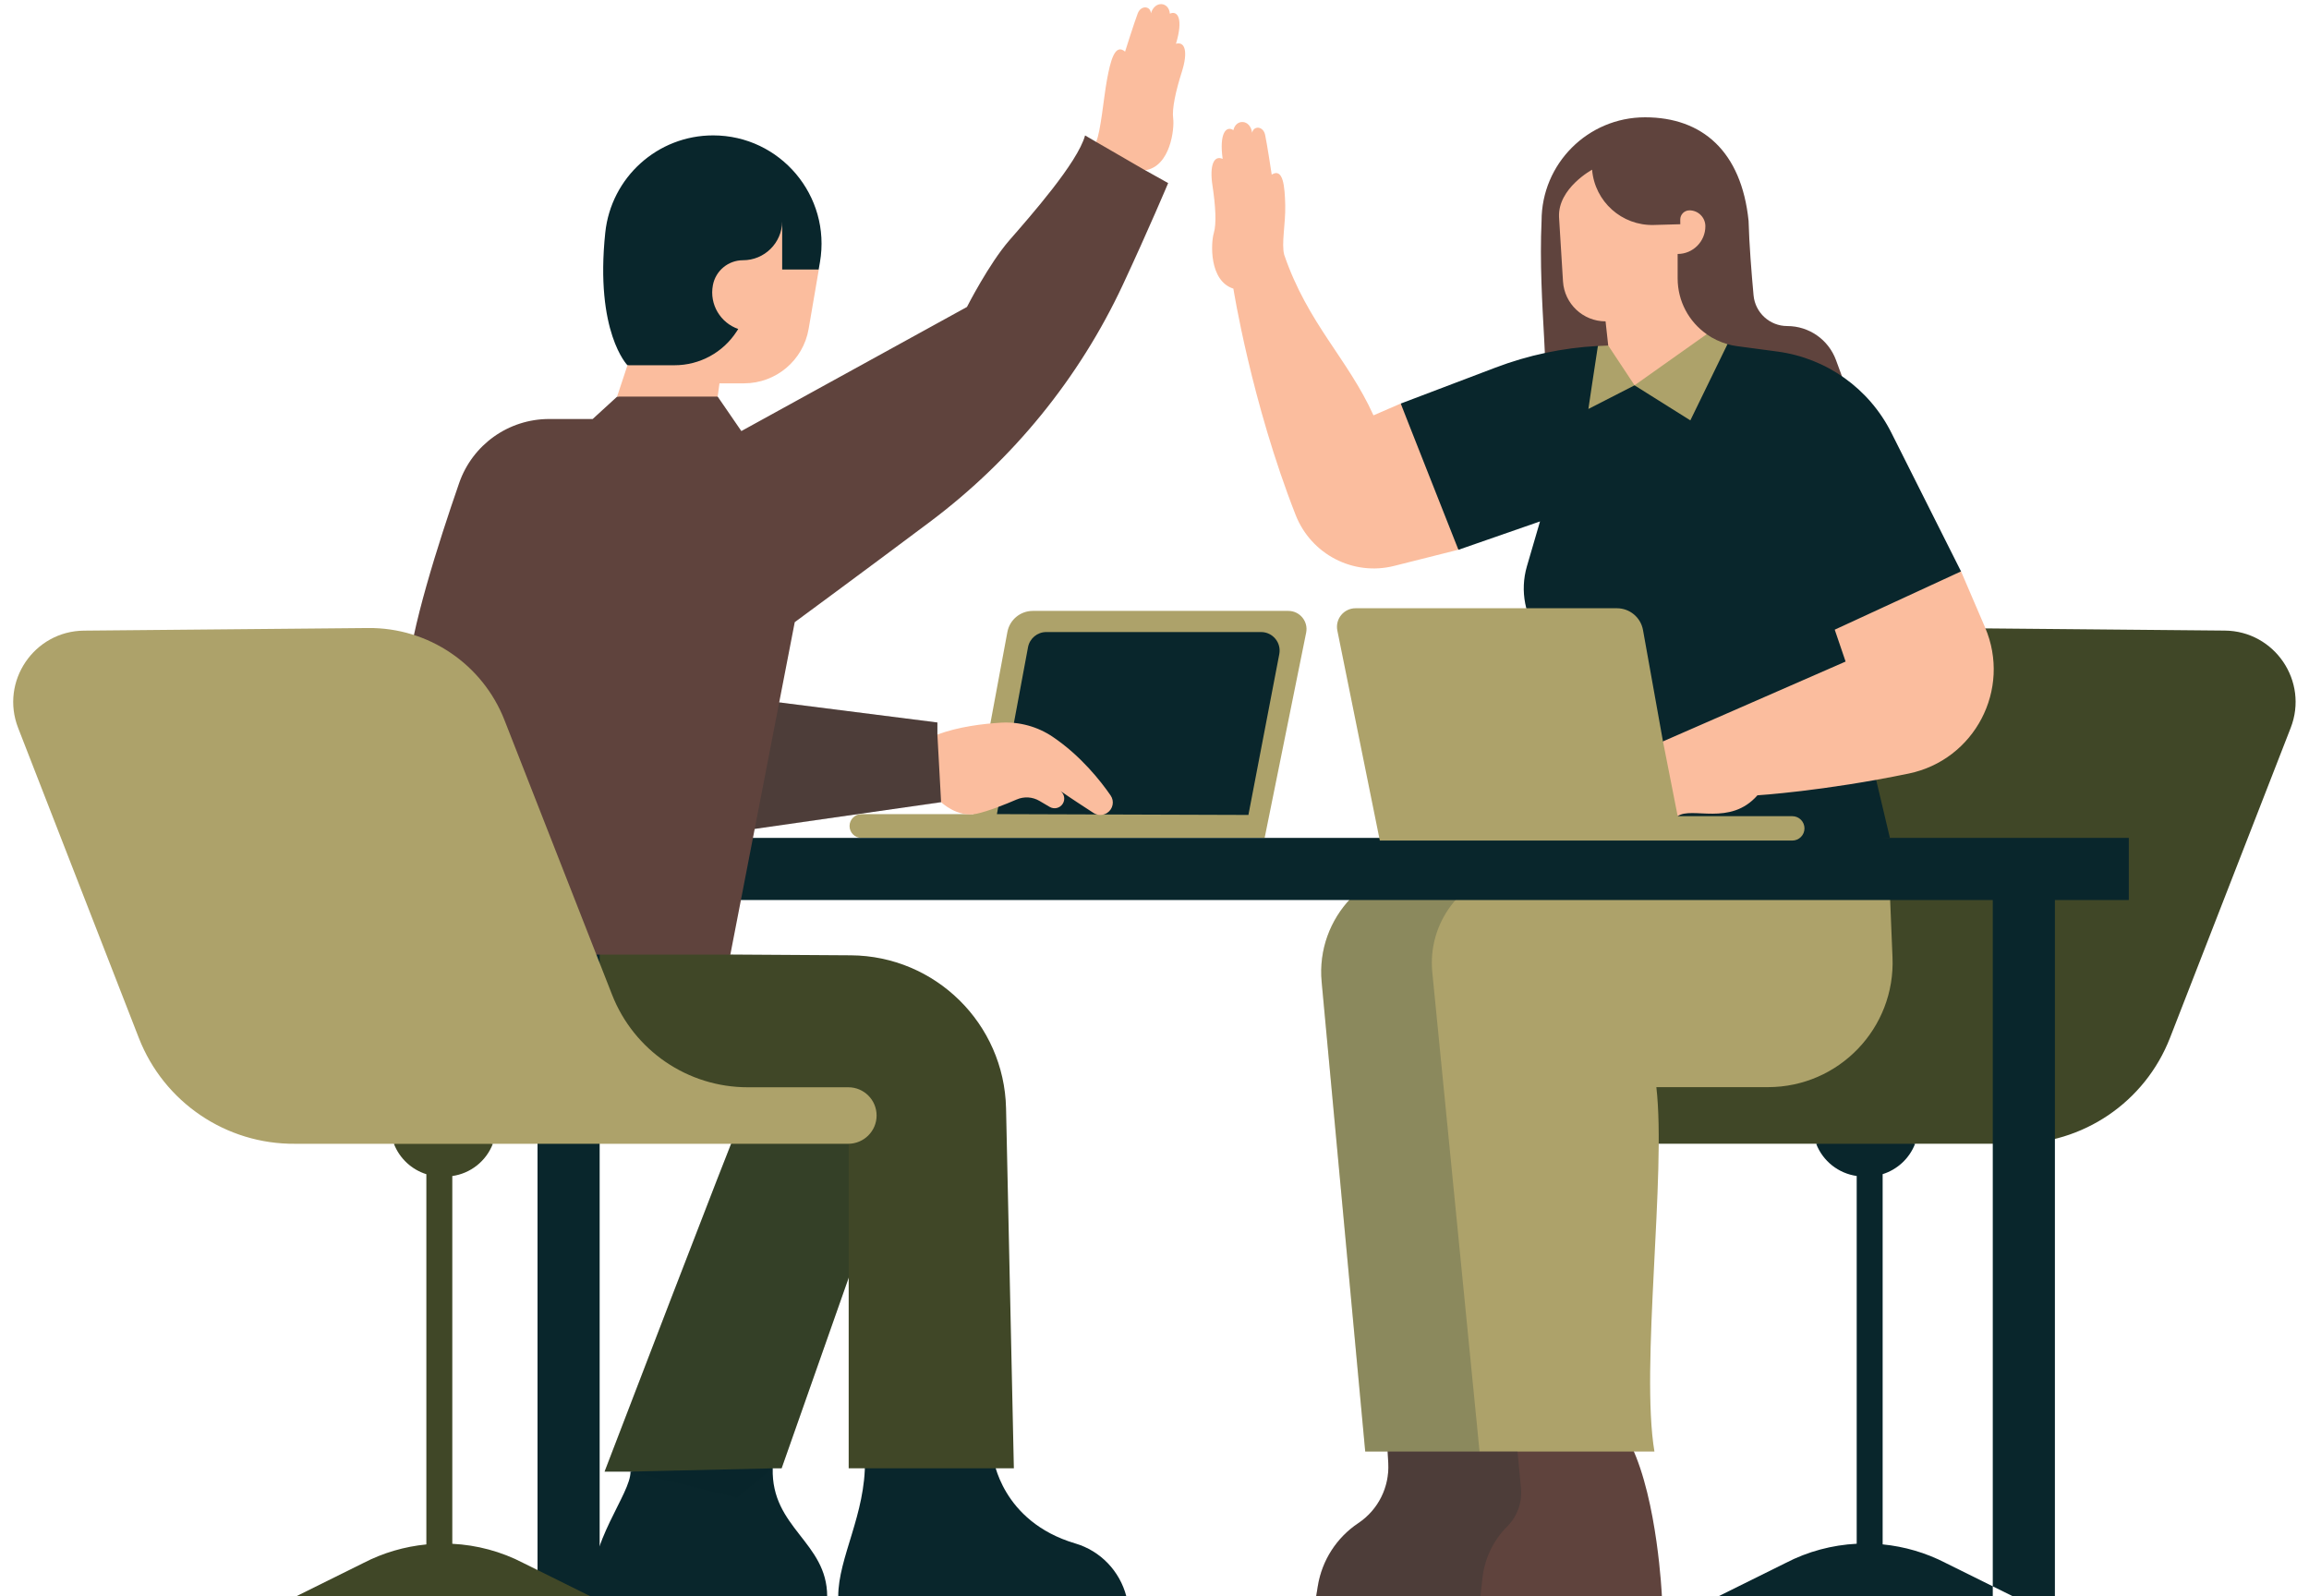 <?xml version="1.0" encoding="UTF-8"?>
<!DOCTYPE svg PUBLIC '-//W3C//DTD SVG 1.0//EN'
          'http://www.w3.org/TR/2001/REC-SVG-20010904/DTD/svg10.dtd'>
<svg height="349.5" preserveAspectRatio="xMidYMid meet" version="1.0" viewBox="-2.9 -0.9 505.5 349.5" width="505.5" xmlns="http://www.w3.org/2000/svg" xmlns:xlink="http://www.w3.org/1999/xlink" zoomAndPan="magnify"
><g id="change1_1"
  ><path d="M158.51,327.01l-23.37-5.74h-5.68c0,0,28.88-75.39,29.4-75.91l22.77-1.04l5.93,21.27l-19.34,54.95h-1.95 L158.51,327.01z" fill="#404727"
  /></g
  ><g id="change2_1"
  ><path d="M354.23,315.62c5.77,12.02,6.7,32.9,6.7,32.9h-75.68l0.36-2.23c0.92-5.61,4.13-10.59,8.86-13.74l0,0 c4.35-2.9,6.84-7.88,6.56-13.1l-0.34-6.12C300.69,313.34,348.46,303.6,354.23,315.62z M202.32,159.91v-2.64l-36.94-4.69l-6.87,28.53 l44.63-6.4l4.75-6.98L202.32,159.91z" fill="#5F433D"
  /></g
  ><g id="change3_1"
  ><path d="M178.19,348.59h-51.77c-0.44-12.12,8.72-22.3,8.72-27.32l31.13-0.72 C165.91,333.64,178.19,336.67,178.19,348.59z M243.69,348.59L243.69,348.59c-1.44-5.55-5.67-9.97-11.17-11.59 c-16.26-4.81-17.95-18.7-17.95-18.7s-28.28-11.27-28.11,0.53c0.17,11.8-5.85,21.23-5.85,29.77H243.69z" fill="#09262C"
  /></g
  ><g id="change3_2"
  ><path d="M207.88,167.73l-4.75,6.98l-44.62,6.4l6.87-28.53l36.94,4.69v2.64L207.88,167.73z M158.85,245.36c-0.52,0.52-29.4,75.91-29.4,75.91h5.68l23.37,5.74l7.76-6.46h1.95l19.34-54.95l-5.93-21.27L158.85,245.36z" fill="#09262C" opacity=".2"
  /></g
  ><g id="change1_2"
  ><path d="M217.35,241.72l1.71,78.82H182.9v-74.88l-61.89-6.14l-4.78-34.49l31.66-6.61l9.1,9.65l26.37,0.17 C201.88,208.36,216.94,223.2,217.35,241.72z M310.68,243.31c0,3.41,2.77,6.18,6.18,6.18h77.95l7.99,5.38l13.54-5.38h21.6 c15.12,0.14,28.75-9.09,34.23-23.18l26.42-67.86c3.97-10.19-3.49-21.2-14.42-21.3l-62.22-0.57c-13.16-0.12-25.03,7.9-29.83,20.15 l-23.56,60.13c-4.79,12.22-16.57,20.26-29.7,20.26h-22.02C313.45,237.13,310.68,239.89,310.68,243.31L310.68,243.31z" fill="#404727"
  /></g
  ><g id="change4_1"
  ><path d="M217.64,137.47c0.5-2.69,2.84-4.63,5.58-4.63h55.93c2.51,0,4.4,2.3,3.9,4.77l-9.09,44.94h-88.26 c-1.44,0-2.61-1.17-2.61-2.61l0,0c0-1.44,1.17-2.61,2.61-2.61h24.52L217.64,137.47z M411.42,208.71l-0.78-18.98l-72.14,0.43 c-0.15-0.22-14.01-0.92-27.72-1.57c-14.17-0.67-25.65,11.35-24.34,25.48l9.54,102.81h63.32c-3.1-18.48,2.63-60.9,0.42-79.78h24.45 C399.68,237.09,412.06,224.19,411.42,208.71z" fill="#ADA26A"
  /></g
  ><g id="change3_3"
  ><path d="M330.08,324.89c0.3,3.1-0.8,6.17-3,8.37c-3.05,3.05-4.97,7.05-5.44,11.34l-0.43,3.92h-35.96 l0.36-2.23c0.92-5.61,4.13-10.59,8.86-13.74c4.35-2.9,6.84-7.88,6.56-13.1l-0.14-2.58h-4.89l-9.54-102.81 c-1.31-14.12,10.17-26.14,24.34-25.48c5.87,0.28,11.76,0.56,16.6,0.82c-10.26,2.04-17.82,11.6-16.73,22.59l10.34,104.87h8.31 L330.08,324.89z M348.86,190.1l-0.79,0l0.82,0.06C348.88,190.14,348.87,190.12,348.86,190.1z" fill="#09262C" opacity=".2"
  /></g
  ><g id="change3_4"
  ><path d="M403.58,337.06v-80.51c-3.97-0.56-7.39-3.22-8.87-7.04v0h21.65l0,0c-1.25,3.23-3.9,5.64-7.1,6.64v81.05 c4.76,0.47,9.46,1.82,13.83,4.09l14.71,7.29h-64.52l14.71-7.29C392.88,338.74,398.21,337.34,403.58,337.06z M109.43,182.54v13.6 h5.35v152.4h13.6v-152.4h304.99v152.4h13.6v-152.4h16.18v-13.6H109.43z" fill="#09262C"
  /></g
  ><g id="change2_2"
  ><path d="M388.23,97.4c0,0-55.94-12.4-53.64-12.4c2.3,0-0.83-19.59,0-37.56c0-12.51,10.14-22.66,22.66-22.66 s21.09,7.45,22.66,22.66c0.13,5.07,0.65,11.52,1.09,16.31c0.35,3.81,3.55,6.73,7.38,6.73l0,0c4.76,0,9.01,2.97,10.66,7.43l3.27,8.89 L388.23,97.4z M171.09,135.31c-0.29,0.2,14.82-10.89,29.6-21.97c18.14-13.6,32.69-31.44,42.27-51.98 c5.61-12.03,9.88-22.18,9.88-22.18l-5.01-2.8l0.39-7.63l-11.13,1.42l-2.44-1.42c-1.63,5.99-12.1,17.81-16.57,22.95 c-4.48,5.14-9.29,14.6-9.29,14.6L159.4,93.47l-5.18-7.54c0,0-3.81-3.12-4.1-3.16c-0.29-0.04-17.91,3.16-17.91,3.16l-5.36,4.9h-9.54 c-8.88,0-16.78,5.63-19.69,14.02c-4.57,13.19-10.69,32.38-11.35,42.53c-1.07,16.42,39.51,60.7,39.51,60.7h31.21L171.09,135.31z" fill="#5F433D"
  /></g
  ><g id="change3_5"
  ><path d="M215.35,177.33l6.81-36.54c0.36-1.92,2.04-3.32,3.99-3.32h47.03c2.55,0,4.47,2.32,3.99,4.83l-6.76,35.21 L215.35,177.33z M316.4,119.46c1.02-0.34,17.85-6.21,17.85-6.21l-2.87,9.83c-1.56,5.36-0.44,11.14,3.03,15.52l9.9,12.52l16.86,35.73 l49.68-4.31l-5.66-23.9l21.23-34.45l-15.26-30.37c-4.86-9.67-14.18-16.31-24.9-17.75c-2.58-0.35-4.4-0.59-4.4-0.59 c-1.53-0.2-3.04-0.4-4.5-0.6c-0.71-0.09-1.4-0.24-2.07-0.43c-1.66-0.47-4.69,1.73-6.06,0.77l-14.68,4.48l-5.4-2.29 c-0.75,0.02-1.5-2.61-2.25-2.57c-7.67,0.41-15.23,2.01-22.41,4.74l-20.73,7.87C296.98,107.01,316.4,119.46,316.4,119.46z M176.33,58.1l0.28-1.61c2.49-14.5-8.68-27.75-23.39-27.75h0c-12.16,0-22.33,9.19-23.61,21.28c-2.3,21.8,4.86,29.05,4.86,29.05 l10.83,3.95l10.88-4.29L176.33,58.1z" fill="#09262C"
  /></g
  ><g id="change4_2"
  ><path d="M367.16,91.13l-12.22-7.67l-10.1,5.17c0,0,1.34-9.1,2.08-13.78c0.75-0.04,1.5-0.08,2.24-0.1l21.56-2.48 c1.37,0.96,2.91,1.7,4.57,2.17L367.16,91.13z M356.79,137c-0.51-2.75-2.91-4.74-5.7-4.74h-57.22c-2.57,0-4.5,2.36-3.99,4.88 l9.3,45.98h90.3c1.47,0,2.67-1.19,2.67-2.67l0,0c0-1.47-1.19-2.67-2.67-2.67h-25.09l2.91-8.78l-6.13-7.59L356.79,137z M189.01,243.31c0-3.41-2.77-6.18-6.18-6.18H160.8c-13.13,0-24.91-8.04-29.7-20.26l-23.56-60.13c-4.8-12.25-16.67-20.27-29.83-20.15 l-62.22,0.57c-10.93,0.1-18.39,11.11-14.42,21.3l26.42,67.86c5.49,14.09,19.11,23.32,34.23,23.18h21.6l13.54,5.38l7.99-5.38h77.95 C186.24,249.49,189.01,246.72,189.01,243.31L189.01,243.31z" fill="#ADA26A"
  /></g
  ><g id="change1_3"
  ><path d="M111.71,341.3l14.71,7.29H61.9l14.71-7.29c4.37-2.27,9.06-3.62,13.83-4.09v-81.05 c-3.19-1-5.84-3.41-7.1-6.64l0,0h21.65v0c-1.48,3.82-4.9,6.48-8.87,7.04v80.51C101.48,337.34,106.81,338.74,111.71,341.3z" fill="#404727"
  /></g
  ><g id="change5_1"
  ><path d="M414.97,168.45c-18.66,3.86-33.12,4.76-33.12,4.76c-5.98,6.83-14.35,2.38-17.46,4.57l-3.22-16.37 l39.98-17.48l-2.38-6.98l27.65-12.76l5.27,12.28C437.49,150.02,429.4,165.46,414.97,168.45z M364.38,60.05V54.7 c3.35,0,6.07-2.72,6.07-6.07c0-1.92-1.56-3.48-3.48-3.48c-1.12,0-2.03,0.91-2.02,2.04l0.01,1l-5.79,0.16 c-7.01,0.2-12.94-5.12-13.52-12.1c0,0-7.5,4.06-7.24,10.34l0.87,14.1c0.3,4.92,4.39,8.76,9.32,8.76l0.58,5.29l5.77,8.71l15.79-11.19 C366.86,69.55,364.38,65.06,364.38,60.05z M303.77,87.44l-5.98,2.59C292.2,77.65,283.44,70,278.25,54.89 c-0.66-2.46,0.32-6.75,0.22-10.89s-0.45-8.22-2.96-6.68c0,0-1.01-6.71-1.44-8.69c-0.43-1.99-2.53-2.03-2.84-0.47 c-0.45-3.02-3.55-3.05-4.11-0.57c-1.56-1.02-3.13,0.62-2.35,6.3c-1.93-0.89-2.9,1.44-2.23,5.81c0.66,4.37,0.92,8.37,0.29,10.44 c-0.63,2.07-1.08,10.43,4.29,12.15c0,0,3.93,24.84,13.63,49.55c3.38,8.61,12.59,13.41,21.56,11.15l14.07-3.54 C316.4,119.46,303.44,86.77,303.77,87.44z M154.61,83.02H160c6.98,0,12.95-5.03,14.13-11.91l2.23-13.01h-8.02V47.41 c0,0,0,0.07,0,0.19c-0.06,4.69-3.88,8.47-8.58,8.47h0c-3.22,0-5.99,2.29-6.59,5.46v0c-0.81,4.26,1.71,8.27,5.55,9.59l-0.33,0.52 c-2.99,4.63-8.11,7.42-13.62,7.42h-10.3l-2.27,6.86h22.02L154.61,83.02z M254.55,8.68c1.66-5.49,0.36-7.36-1.34-6.59 c-0.17-2.54-3.23-2.99-4.15-0.08c-0.06-1.58-2.14-1.87-2.88,0.02c-0.73,1.9-2.77,8.37-2.77,8.37c-2.24-1.91-3.21,2.06-3.96,6.14 c-0.75,4.08-1.35,11.29-2.38,13.62l10.74,6.22c5.57-0.86,6.42-9.19,6.13-11.33c-0.3-2.14,0.57-6.06,1.91-10.27 C257.19,10.55,256.59,8.1,254.55,8.68z M202.32,159.91l0.81,14.8c0,0,3.58,3.47,7.82,2.53c2.61-0.58,6.28-2.06,8.72-3.11 c1.63-0.71,3.49-0.59,5.02,0.32l2.21,1.3c0.98,0.58,2.25,0.28,2.86-0.69l0,0c0.58-0.91,0.37-2.11-0.47-2.78 c1.97,1.39,5.29,3.55,7.22,4.8c0.91,0.59,2.07,0.58,2.98-0.02l0,0c1.28-0.84,1.62-2.56,0.75-3.82c-2.13-3.09-6.47-8.64-12.67-12.83 c-3.33-2.25-7.32-3.34-11.33-3.1C212.31,157.54,206.95,158.19,202.32,159.91z" fill="#FBBD9E"
  /></g
></svg
>
